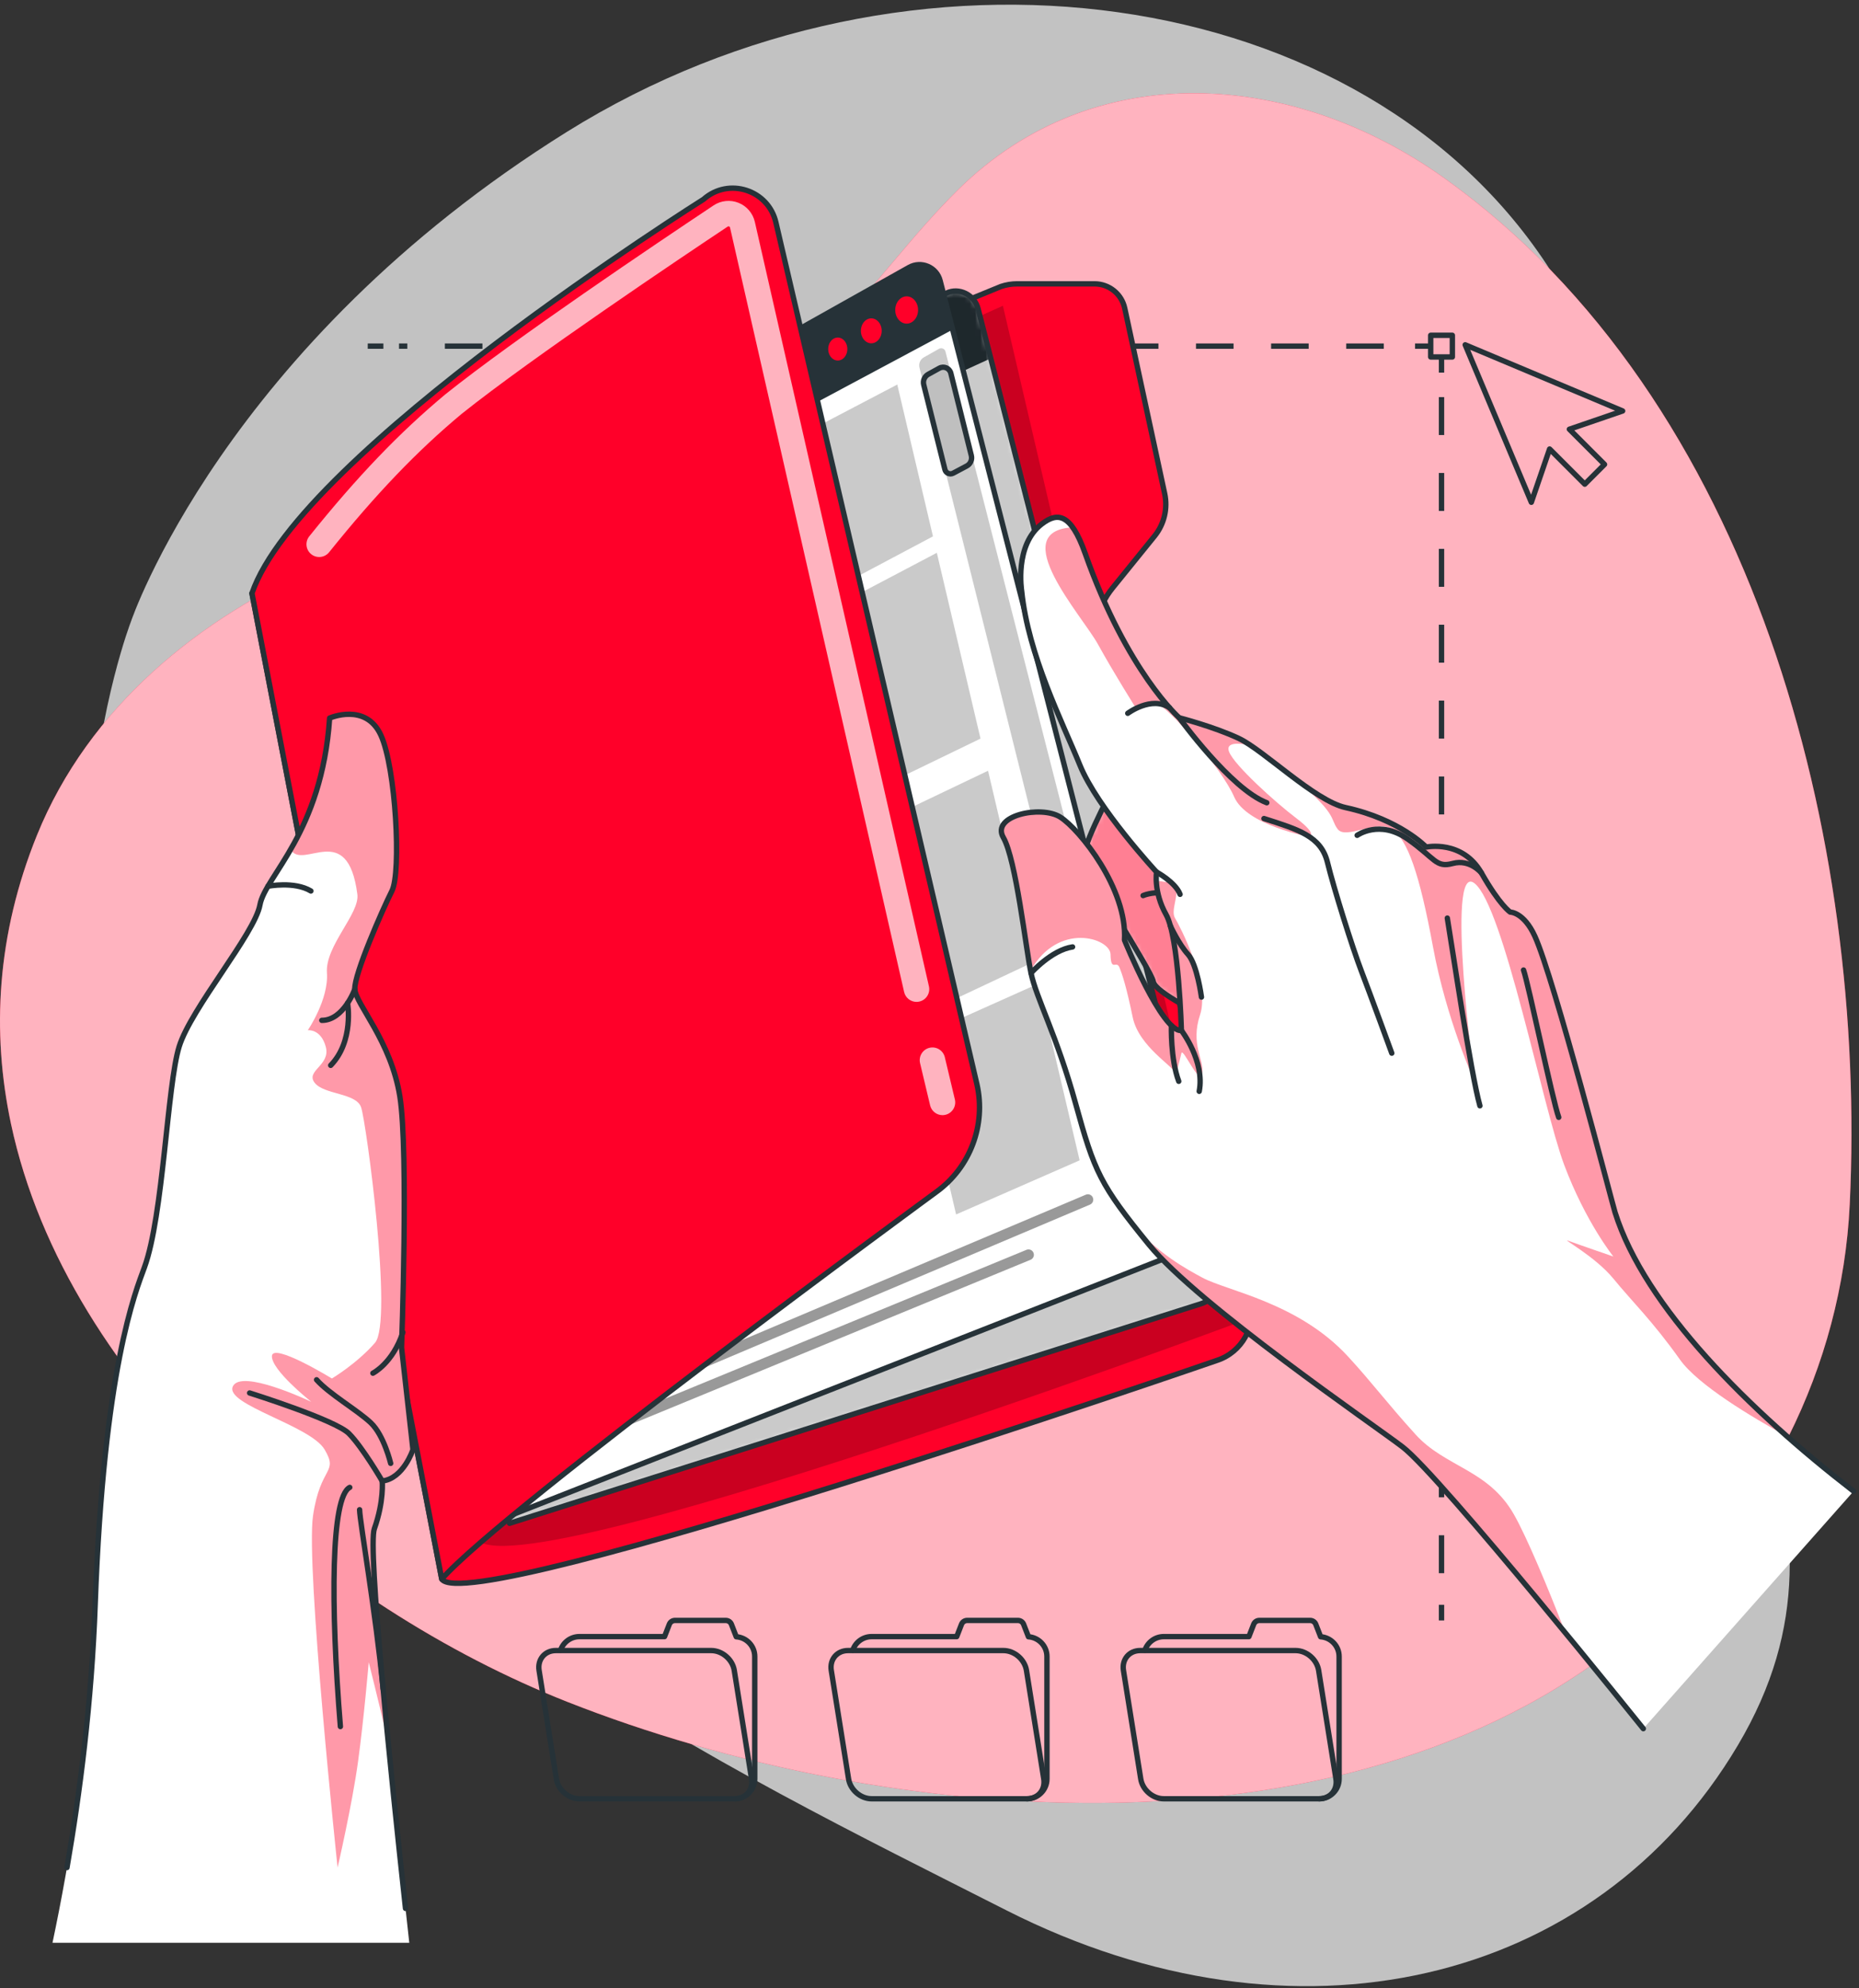 <?xml version="1.0" encoding="UTF-8"?> <svg xmlns="http://www.w3.org/2000/svg" width="346" height="370" viewBox="0 0 346 370" fill="none"><rect x="0" y="0" width="346" height="370" fill="#333333" stroke="none"/><g clip-path="url(#clip0_2044_88)"><path opacity="0.7" d="M24.354 115.717C24.354 115.717 1.15 175.639 33.757 235.998C66.365 296.359 133.542 328.227 187.305 355.484C241.068 382.741 296.896 369.467 323.427 324.821C349.957 280.175 313.567 248.303 313.524 184.634C313.481 120.966 323.052 104.108 288.583 50.318C254.115 -3.473 169.504 -15.377 105.544 24.518C41.584 64.413 24.354 115.717 24.354 115.717Z" fill="white"></path><path d="M2.048 209.149C-1.601 192.019 -0.596 173.904 6.866 155.456C16.481 131.687 37.136 114.798 60.281 104.943C93.915 90.621 126.932 90.349 154.27 62.285C162.702 53.629 169.78 43.715 178.392 35.238C203.797 10.232 240.98 13.268 268.745 33.094C326.667 74.455 347.5 156.371 344.278 224.095C342.832 254.487 328.323 282.773 305.357 302.713C253.416 347.812 165.221 340.225 105.565 316.685C61.079 299.13 12.495 258.177 2.048 209.149Z" fill="#FF0029"></path><path opacity="0.7" d="M2.048 209.149C-1.601 192.019 -0.596 173.904 6.866 155.456C16.481 131.687 37.136 114.798 60.281 104.943C93.915 90.621 126.932 90.349 154.27 62.285C162.702 53.629 169.78 43.715 178.392 35.238C203.797 10.232 240.98 13.268 268.745 33.094C326.667 74.455 347.5 156.371 344.278 224.095C342.832 254.487 328.323 282.773 305.357 302.713C253.416 347.812 165.221 340.225 105.565 316.685C61.079 299.13 12.495 258.177 2.048 209.149Z" fill="white"></path><path d="M266.282 64.413H263.369" stroke="#263238" stroke-linejoin="round"></path><path d="M257.55 64.413H74.266" stroke="#263238" stroke-linejoin="round" stroke-dasharray="6.99 6.99"></path><path d="M71.357 64.413H68.443" stroke="#263238" stroke-linejoin="round"></path><path d="M268.297 301.548V298.635" stroke="#263238" stroke-linejoin="round"></path><path d="M268.297 292.757V72.281" stroke="#263238" stroke-linejoin="round" stroke-dasharray="7.06 7.06"></path><path d="M268.297 69.34V66.427" stroke="#263238" stroke-linejoin="round"></path><path d="M270.316 62.395H266.283V66.428H270.316V62.395Z" stroke="#263238" stroke-miterlimit="10" stroke-linejoin="round"></path><path d="M302.009 76.476L272.705 64.166L285.015 93.47L288.416 83.555L294.959 90.098L298.637 86.42L292.094 79.877L302.009 76.476Z" stroke="#263238" stroke-miterlimit="10" stroke-linecap="round" stroke-linejoin="round"></path><path d="M245.532 334.733H216.613C214.566 334.733 212.644 333.078 212.318 331.037L209.098 310.844C208.772 308.803 210.167 307.148 212.214 307.148H241.132C243.179 307.148 245.102 308.803 245.428 310.844L248.648 331.037C248.973 333.078 247.578 334.733 245.532 334.733Z" stroke="#263238" stroke-miterlimit="10" stroke-linecap="round" stroke-linejoin="round"></path><path d="M245.533 334.733C247.579 334.733 249.238 333.075 249.238 331.028V308.26C249.238 306.304 247.718 304.719 245.797 304.581L244.897 302.265C244.728 301.831 244.31 301.545 243.844 301.545H234.389C233.923 301.545 233.505 301.83 233.337 302.265L232.447 304.554H216.613C214.982 304.554 213.598 305.608 213.102 307.071" stroke="#263238" stroke-miterlimit="10" stroke-linecap="round" stroke-linejoin="round"></path><path d="M136.768 334.733H107.85C105.803 334.733 103.88 333.078 103.555 331.037L100.334 310.844C100.009 308.803 101.404 307.148 103.451 307.148H132.369C134.416 307.148 136.339 308.803 136.664 310.844L139.885 331.037C140.21 333.078 138.814 334.733 136.768 334.733Z" stroke="#263238" stroke-miterlimit="10" stroke-linecap="round" stroke-linejoin="round"></path><path d="M136.769 334.733C138.816 334.733 140.475 333.075 140.475 331.028V308.26C140.475 306.304 138.954 304.719 137.034 304.581L136.133 302.265C135.964 301.831 135.547 301.545 135.081 301.545H125.626C125.16 301.545 124.742 301.83 124.573 302.265L123.684 304.554H107.851C106.22 304.554 104.835 305.608 104.34 307.071" stroke="#263238" stroke-miterlimit="10" stroke-linecap="round" stroke-linejoin="round"></path><path d="M191.151 334.733H162.233C160.186 334.733 158.263 333.078 157.938 331.037L154.717 310.844C154.392 308.803 155.787 307.148 157.834 307.148H186.752C188.799 307.148 190.722 308.803 191.047 310.844L194.268 331.037C194.593 333.078 193.198 334.733 191.151 334.733Z" stroke="#263238" stroke-miterlimit="10" stroke-linecap="round" stroke-linejoin="round"></path><path d="M191.152 334.733C193.199 334.733 194.858 333.075 194.858 331.028V308.26C194.858 306.304 193.337 304.719 191.417 304.581L190.516 302.265C190.347 301.831 189.929 301.545 189.464 301.545H180.008C179.543 301.545 179.125 301.83 178.956 302.265L178.066 304.554H162.234C160.602 304.554 159.218 305.608 158.723 307.071" stroke="#263238" stroke-miterlimit="10" stroke-linecap="round" stroke-linejoin="round"></path><path d="M207.052 109.44L214.89 99.755C216.678 97.546 217.37 94.644 216.772 91.864L209.336 57.358C208.766 54.711 206.425 52.82 203.717 52.82H189.306C188.281 52.82 187.264 52.989 186.293 53.317L46.895 110.401L82.221 293.852C87.177 301.296 226.555 253.137 226.555 253.137C231.159 251.598 233.828 246.8 232.706 242.077L204.192 122.018C203.145 117.607 204.201 112.963 207.052 109.44Z" fill="#FF0029" stroke="#263238" stroke-miterlimit="10" stroke-linecap="round" stroke-linejoin="round"></path><path opacity="0.3" d="M186.663 56.897L230.787 245.994C230.787 245.994 81.602 301.565 88.632 284.371C88.632 284.371 53.129 115.44 56.123 114.815C59.117 114.19 186.663 56.897 186.663 56.897Z" fill="black" fill-opacity="0.7"></path><path d="M223.497 242.625L94.839 283.471L63.343 119.34L61.551 110.002L176.174 54.542C178.47 53.424 181.375 54.85 182.031 57.422L184.4 66.69L227.427 235.321C228.243 238.52 226.554 241.655 223.497 242.625Z" fill="white"></path><mask id="mask0_2044_88" style="mask-type:luminance" maskUnits="userSpaceOnUse" x="61" y="54" width="167" height="230"><path d="M223.497 242.625L94.839 283.471L63.343 119.34L61.551 110.002L176.174 54.542C178.47 53.424 181.375 54.85 182.031 57.422L184.4 66.69L227.427 235.321C228.243 238.52 226.554 241.655 223.497 242.625Z" fill="white"></path></mask><g mask="url(#mask0_2044_88)"><path d="M184.398 66.69L64.261 121.681L61.549 110.002L176.171 54.542C178.468 53.424 181.373 54.85 182.029 57.422L184.398 66.69Z" fill="#263238"></path></g><mask id="mask1_2044_88" style="mask-type:luminance" maskUnits="userSpaceOnUse" x="61" y="54" width="167" height="230"><path d="M223.497 242.625L94.839 283.471L63.343 119.34L61.551 110.002L176.174 54.542C178.47 53.424 181.375 54.85 182.031 57.422L184.4 66.69L227.427 235.321C228.243 238.52 226.554 241.655 223.497 242.625Z" fill="white"></path></mask><g mask="url(#mask1_2044_88)"><path d="M178.381 62.622C178.381 64.3 177.189 65.578 175.719 65.475C174.249 65.373 173.057 63.929 173.057 62.251C173.057 60.572 174.249 59.295 175.719 59.397C177.189 59.5 178.381 60.944 178.381 62.622Z" fill="#FF0029" stroke="#263238" stroke-miterlimit="10" stroke-linecap="round" stroke-linejoin="round"></path></g><mask id="mask2_2044_88" style="mask-type:luminance" maskUnits="userSpaceOnUse" x="61" y="54" width="167" height="230"><path d="M223.497 242.625L94.839 283.471L63.343 119.34L61.551 110.002L176.174 54.542C178.47 53.424 181.375 54.85 182.031 57.422L184.4 66.69L227.427 235.321C228.243 238.52 226.554 241.655 223.497 242.625Z" fill="white"></path></mask><g mask="url(#mask2_2044_88)"><path d="M171.515 66.02C171.515 67.578 170.409 68.764 169.045 68.668C167.681 68.573 166.574 67.232 166.574 65.675C166.574 64.117 167.681 62.931 169.045 63.027C170.409 63.122 171.515 64.462 171.515 66.02Z" fill="#FF0029" stroke="#263238" stroke-miterlimit="10" stroke-linecap="round" stroke-linejoin="round"></path></g><mask id="mask3_2044_88" style="mask-type:luminance" maskUnits="userSpaceOnUse" x="61" y="54" width="167" height="230"><path d="M223.497 242.625L94.839 283.471L63.343 119.34L61.551 110.002L176.174 54.542C178.47 53.424 181.375 54.85 182.031 57.422L184.4 66.69L227.427 235.321C228.243 238.52 226.554 241.655 223.497 242.625Z" fill="white"></path></mask><g mask="url(#mask3_2044_88)"><path d="M165.033 68.957C165.033 70.414 163.998 71.523 162.722 71.434C161.446 71.345 160.412 70.091 160.412 68.633C160.412 67.176 161.446 66.067 162.722 66.156C163.998 66.245 165.033 67.499 165.033 68.957Z" fill="#FF0029" stroke="#263238" stroke-miterlimit="10" stroke-linecap="round" stroke-linejoin="round"></path></g><mask id="mask4_2044_88" style="mask-type:luminance" maskUnits="userSpaceOnUse" x="61" y="54" width="167" height="230"><path d="M223.497 242.625L94.839 283.471L63.343 119.34L61.551 110.002L176.174 54.542C178.47 53.424 181.375 54.85 182.031 57.422L184.4 66.69L227.427 235.321C228.243 238.52 226.554 241.655 223.497 242.625Z" fill="white"></path></mask><g mask="url(#mask4_2044_88)"><path opacity="0.3" d="M223.497 242.625L94.839 283.471L63.343 119.34L61.551 110.002L176.174 54.542C178.47 53.424 181.375 54.85 182.031 57.422L184.4 66.69L227.427 235.321C228.243 238.52 226.554 241.655 223.497 242.625Z" fill="black" fill-opacity="0.7"></path></g><path d="M223.497 242.625L94.839 283.471L63.343 119.34L61.551 110.002L176.173 54.542C178.47 53.424 181.375 54.85 182.031 57.422L184.4 66.69L227.427 235.321C228.243 238.52 226.554 241.655 223.497 242.625Z" stroke="#263238" stroke-miterlimit="10" stroke-linecap="round" stroke-linejoin="round"></path><path d="M215.883 234.536L88.962 284.371L57.891 122.441L56.123 113.228L169.197 49.76C171.463 48.482 174.328 49.705 174.975 52.231L177.312 61.333L219.758 226.958C220.564 230.099 218.898 233.352 215.883 234.536Z" fill="white" stroke="#263238" stroke-miterlimit="10" stroke-linecap="round" stroke-linejoin="round"></path><path d="M177.313 61.333L58.798 124.717L56.123 113.228L169.197 49.76C171.463 48.482 174.328 49.705 174.976 52.231L177.313 61.333Z" fill="#263238"></path><path d="M171.374 57.687C171.374 59.365 170.199 60.725 168.748 60.725C167.298 60.725 166.123 59.364 166.123 57.687C166.123 56.008 167.298 54.648 168.748 54.648C170.199 54.648 171.374 56.008 171.374 57.687Z" fill="#FF0029" stroke="#263238" stroke-miterlimit="10" stroke-linecap="round" stroke-linejoin="round"></path><path d="M164.603 61.562C164.603 63.12 163.512 64.383 162.166 64.383C160.82 64.383 159.729 63.12 159.729 61.562C159.729 60.004 160.82 58.741 162.166 58.741C163.512 58.741 164.603 60.004 164.603 61.562Z" fill="#FF0029" stroke="#263238" stroke-miterlimit="10" stroke-linecap="round" stroke-linejoin="round"></path><path d="M158.208 64.953C158.208 66.411 157.188 67.592 155.928 67.592C154.669 67.592 153.648 66.411 153.648 64.953C153.648 63.496 154.669 62.315 155.928 62.315C157.188 62.315 158.208 63.496 158.208 64.953Z" fill="#FF0029" stroke="#263238" stroke-miterlimit="10" stroke-linecap="round" stroke-linejoin="round"></path><path opacity="0.3" d="M175.974 65.427L213.348 211.766C213.501 212.365 213.199 212.988 212.633 213.239L209.224 214.748C208.516 215.062 207.696 214.662 207.508 213.91L171.132 68.408C170.944 67.658 171.281 66.875 171.955 66.496L174.768 64.911C175.242 64.645 175.84 64.901 175.974 65.427Z" fill="black" fill-opacity="0.7"></path><path d="M172.764 69.657L174.829 68.517C175.675 68.05 176.734 68.511 176.968 69.449L180.786 84.778C180.978 85.547 180.621 86.347 179.921 86.718L177.403 88.055C176.792 88.379 176.039 88.044 175.871 87.372L171.924 71.585C171.735 70.827 172.08 70.035 172.764 69.657Z" fill="#BFBFBF" stroke="#263238" stroke-miterlimit="10" stroke-linecap="round" stroke-linejoin="round"></path><path opacity="0.4" d="M191.428 233.503L109.676 267.169" stroke="black" stroke-width="2" stroke-miterlimit="10" stroke-linecap="round" stroke-linejoin="round"></path><path opacity="0.4" d="M202.479 223.241L98.623 267.169" stroke="black" stroke-width="2" stroke-miterlimit="10" stroke-linecap="round" stroke-linejoin="round"></path><path opacity="0.3" d="M192.275 179.062L183.898 143.426L161.184 154.276L169.487 189.792L192.275 179.062Z" fill="black" fill-opacity="0.7"></path><path opacity="0.3" d="M151.928 114.684L159.817 148.428L182.493 137.447L174.365 102.869L151.928 114.684Z" fill="black" fill-opacity="0.7"></path><path opacity="0.3" d="M173.645 99.812L167.003 71.56L144.59 83.299L151.231 111.707L173.645 99.812Z" fill="black" fill-opacity="0.7"></path><path opacity="0.3" d="M170.311 193.312L177.951 225.995L200.942 215.926L193.217 183.066L170.311 193.312Z" fill="black" fill-opacity="0.7"></path><path d="M46.895 110.401L82.221 293.852C93.528 280.938 174.296 221.784 174.296 221.784C180.579 217.225 183.543 209.362 181.832 201.791L144.421 41.438C143.04 35.329 135.612 32.94 130.929 37.099C130.929 37.099 55.821 84.288 46.895 110.401Z" fill="#FF0029" stroke="#263238" stroke-miterlimit="10" stroke-linecap="round" stroke-linejoin="round"></path><g opacity="0.7"><path d="M175.418 207.516C174.35 207.516 173.381 206.789 173.118 205.706C172.481 203.082 171.856 200.456 171.242 197.826C170.945 196.553 171.736 195.279 173.009 194.981C174.28 194.683 175.556 195.474 175.854 196.748C176.464 199.364 177.086 201.977 177.721 204.588C178.029 205.858 177.249 207.139 175.978 207.448C175.791 207.494 175.603 207.516 175.418 207.516Z" fill="white"></path></g><g opacity="0.7"><path d="M170.583 186.44C169.503 186.44 168.526 185.695 168.276 184.597L135.874 42.347C135.865 42.31 135.84 42.196 135.698 42.139C135.557 42.083 135.466 42.146 135.436 42.167C127.117 47.705 98.963 66.584 85.918 77.02C77.61 83.944 69.993 91.894 61.255 102.768C60.437 103.788 58.945 103.951 57.926 103.131C56.906 102.312 56.744 100.821 57.563 99.802C66.505 88.672 74.327 80.515 82.923 73.352C95.794 63.054 122.098 45.356 132.811 38.224C134.186 37.309 135.921 37.129 137.454 37.74C138.989 38.353 140.125 39.682 140.493 41.295L172.894 183.545C173.185 184.82 172.388 186.089 171.112 186.379C170.935 186.421 170.758 186.44 170.583 186.44Z" fill="white"></path></g><path d="M76.175 361.527C75.062 351.469 73.554 337.498 72.246 324.188C70.345 304.758 68.866 286.768 69.671 284.494C71.504 279.323 71.133 275.6 71.133 275.6C75.091 275.162 76.863 269.756 76.863 269.756L74.738 250.766C74.738 250.766 76.063 214.404 74.433 204.076C72.795 193.74 66.174 186.823 66.037 184.071C65.9 181.326 71.206 169.239 72.95 165.78C74.694 162.321 73.691 142.858 70.875 136.773C70.053 135.005 68.913 134.001 67.698 133.468C64.734 132.145 61.353 133.632 61.353 133.632C60.582 145.046 57.215 152.655 54.094 158.076L54.095 158.084C51.364 162.824 48.841 165.892 48.385 168.395C47.412 173.757 35.58 187.595 33.345 194.753C31.118 201.909 30.386 226.25 26.881 235.834C25.229 240.351 19.281 254.729 17.716 298.589C16.816 323.789 12.922 346.641 9.771 361.528H76.175V361.527Z" fill="white"></path><path opacity="0.4" d="M72.949 165.778C71.205 169.238 65.9 181.325 66.036 184.069C66.173 186.821 72.793 193.739 74.432 204.074C76.062 214.403 74.737 250.764 74.737 250.764L76.862 269.755C76.862 269.755 75.091 275.16 71.133 275.598C71.133 275.598 71.502 279.321 69.67 284.492C68.865 286.767 70.344 304.757 72.246 324.186C70.261 315.801 68.63 309.319 68.63 309.319C68.63 309.319 67.756 319.646 66.643 327.79C65.53 335.933 62.832 347.528 62.832 347.528C62.832 347.528 56.882 291.434 58.26 282.065C59.63 272.69 63.054 274.225 60.416 269.741C57.786 265.264 41.769 261.373 43.334 257.997C44.869 254.687 57.417 260.615 57.934 260.859C57.51 260.519 50.556 254.95 50.609 252.37C50.666 249.714 61.772 256.521 61.772 256.521C61.772 256.521 66.401 253.772 69.795 249.878C73.189 245.984 68.152 208.719 67.204 206.034C66.256 203.35 60.303 203.729 58.562 201.488C56.822 199.248 61.549 198.247 60.642 194.828C59.734 191.41 57.292 191.712 57.292 191.712C57.292 191.712 61.202 185.998 60.85 181.012C60.505 176.018 66.98 170.018 66.513 166.42C64.694 152.413 56.356 162.063 54.092 158.077L54.092 158.07C57.212 152.648 60.58 145.04 61.351 133.625C61.351 133.625 64.732 132.139 67.696 133.461C68.911 133.994 70.051 134.999 70.872 136.767C73.691 142.856 74.693 162.32 72.949 165.778Z" fill="#FF0029"></path><path d="M12.465 347.531C14.839 333.872 17.062 316.844 17.715 298.586C19.281 254.728 25.232 240.348 26.884 235.832C30.391 226.248 31.119 201.909 33.349 194.75C35.579 187.592 47.416 173.751 48.381 168.391C49.347 163.03 59.904 155.019 61.351 133.626C61.351 133.626 68.053 130.684 70.872 136.771C73.69 142.858 74.695 162.319 72.949 165.78C71.204 169.241 65.899 181.322 66.037 184.07C66.174 186.82 72.798 193.739 74.43 204.071C76.062 214.404 74.735 250.764 74.735 250.764L76.86 269.753C76.86 269.753 75.094 275.163 71.135 275.598C71.135 275.598 71.507 279.319 69.672 284.489C68.421 288.016 72.656 329.273 75.472 355.13" stroke="#263238" stroke-miterlimit="10" stroke-linecap="round" stroke-linejoin="round"></path><path d="M66.035 184.071C66.035 184.071 63.946 189.89 59.898 189.878" stroke="#263238" stroke-miterlimit="10" stroke-linecap="round" stroke-linejoin="round"></path><path d="M64.691 186.677C64.691 186.677 65.922 193.748 61.551 198.251" stroke="#263238" stroke-miterlimit="10" stroke-linecap="round" stroke-linejoin="round"></path><path d="M49.877 164.918C49.877 164.918 54.787 163.95 57.864 165.803" stroke="#263238" stroke-miterlimit="10" stroke-linecap="round" stroke-linejoin="round"></path><path d="M46.463 259.217C46.463 259.217 62.42 264.228 64.943 266.765C67.466 269.302 71.135 275.6 71.135 275.6" stroke="#263238" stroke-miterlimit="10" stroke-linecap="round" stroke-linejoin="round"></path><path d="M58.924 256.761C61.264 259.399 66.511 262.41 68.996 264.752C71.48 267.095 72.711 272.314 72.711 272.314" stroke="#263238" stroke-miterlimit="10" stroke-linecap="round" stroke-linejoin="round"></path><path d="M69.404 255.532C69.404 255.532 73.089 253.702 74.985 247.931" stroke="#263238" stroke-miterlimit="10" stroke-linecap="round" stroke-linejoin="round"></path><path d="M65.098 276.789C61.601 278.549 61.508 298.594 63.353 321.291" stroke="#263238" stroke-miterlimit="10" stroke-linecap="round" stroke-linejoin="round"></path><path d="M66.928 280.938C66.961 283.157 69.934 300.071 71.306 314.286" stroke="#263238" stroke-miterlimit="10" stroke-linecap="round" stroke-linejoin="round"></path><path d="M208.291 144.506C208.291 144.506 201.768 156.421 201.831 159.118C201.893 161.815 214.294 180.531 214.647 182.65C215 184.77 223.965 188.874 227.244 191.04C230.522 193.206 234.668 177.465 234.133 166.129C233.597 154.793 208.291 144.506 208.291 144.506Z" fill="white"></path><mask id="mask5_2044_88" style="mask-type:luminance" maskUnits="userSpaceOnUse" x="201" y="144" width="34" height="48"><path d="M208.291 144.506C208.291 144.506 201.768 156.421 201.831 159.118C201.893 161.815 214.294 180.531 214.647 182.65C215 184.77 223.965 188.874 227.244 191.04C230.522 193.206 234.668 177.465 234.133 166.129C233.597 154.793 208.291 144.506 208.291 144.506Z" fill="white"></path></mask><g mask="url(#mask5_2044_88)"><path opacity="0.5" d="M208.291 144.506C208.291 144.506 201.768 156.421 201.831 159.118C201.893 161.815 214.294 180.531 214.647 182.65C215 184.77 223.965 188.874 227.244 191.04C230.522 193.206 234.668 177.465 234.133 166.129C233.597 154.793 208.291 144.506 208.291 144.506Z" fill="#FF0029"></path></g><path d="M208.291 144.506C208.291 144.506 201.768 156.421 201.831 159.118C201.893 161.815 214.294 180.531 214.647 182.65C215 184.77 223.965 188.874 227.244 191.04C230.522 193.206 234.668 177.465 234.133 166.129C233.597 154.793 208.291 144.506 208.291 144.506Z" stroke="#263238" stroke-miterlimit="10" stroke-linecap="round" stroke-linejoin="round"></path><path d="M212.756 166.656C212.756 166.656 219.164 163.74 226.134 171.511" stroke="#263238" stroke-miterlimit="10" stroke-linecap="round" stroke-linejoin="round"></path><path d="M344.996 277.498L305.854 321.681C305.854 321.681 299.417 313.668 291.367 303.875C279.926 289.96 265.223 272.457 261.064 269.268C255.986 265.37 222.978 242.797 213.858 231.624C212.549 230.018 211.414 228.6 210.408 227.306V227.299C204.383 219.546 203.19 216.219 200.196 205.392C196.71 192.742 192.869 185.756 191.893 181.077C191.864 180.939 191.834 180.795 191.806 180.643C190.801 175.45 189.036 159.828 186.744 155.857C184.379 151.764 193.766 149.782 197.346 152.06C200.926 154.331 209.851 165.404 209.287 174.936C209.287 174.936 216.302 192.229 219.882 191.759C219.882 191.759 219.419 174.437 217.04 170.206C215.622 167.689 215.261 165.36 215.21 163.885C215.159 162.887 215.261 162.279 215.261 162.279C215.261 162.279 204.224 150.374 200.984 142.361C197.737 134.348 191.379 122.01 190.157 110.003C190.157 110.003 188.732 101.375 193.961 97.463C195.957 95.966 197.794 95.546 199.653 98.128C200.412 99.199 201.186 100.775 201.974 102.996C209.807 125.105 219.484 133.574 219.484 133.574C219.484 133.574 225.892 135.215 230.55 137.407C231.215 137.718 231.975 138.181 232.814 138.745C232.821 138.745 232.821 138.745 232.828 138.745C232.828 138.752 232.828 138.752 232.828 138.752C234.882 140.134 237.385 142.136 239.959 144.097C243.676 146.918 247.546 149.651 250.454 150.288C260.579 152.486 265.446 157.629 265.446 157.629C265.446 157.629 272.173 156.197 275.73 162.46C279.181 168.52 281.083 169.728 281.083 169.728C281.133 169.728 283.621 169.75 285.661 174.205C289.255 182.059 300.06 223.913 300.589 225.605C304.935 239.448 317.86 254.303 332.635 267.322C332.635 267.322 332.635 267.329 332.642 267.329C336.671 270.873 340.831 274.28 344.996 277.498Z" fill="white"></path><path opacity="0.4" d="M232.83 138.752C232.83 138.752 232.822 138.752 232.816 138.744C232.823 138.744 232.823 138.744 232.83 138.744C232.83 138.752 232.83 138.752 232.83 138.752Z" fill="#FF0029"></path><path opacity="0.4" d="M243.716 155.719C243.716 155.719 232.013 153.607 229.707 148.298C227.407 142.989 217.608 131.656 215.264 130.919C212.927 130.174 211.452 131.823 211.452 131.823C211.452 131.823 207.395 125.408 204.343 119.875C201.443 114.617 187.108 98.843 199.657 98.127C200.416 99.198 201.19 100.774 201.978 102.995C209.811 125.105 219.488 133.573 219.488 133.573C219.488 133.573 225.895 135.215 230.553 137.406C231.219 137.718 231.979 138.181 232.818 138.744C232.514 138.672 227.834 137.507 228.761 139.901C229.708 142.382 237.338 149.289 241.345 152.319C245.35 155.357 243.716 155.719 243.716 155.719Z" fill="#FF0029"></path><path opacity="0.4" d="M332.638 267.322C326.02 263.699 316.025 257.717 312.683 253.016C307.534 245.769 303.715 242.146 300.287 237.943C296.851 233.749 290.364 230.32 291.89 230.891C293.415 231.462 300.287 233.828 300.287 233.828C300.287 233.828 295.138 227.456 291.13 216.774C287.123 206.092 279.833 168.527 274.416 164.354C268.999 160.18 274.416 201.217 274.416 201.217C274.416 201.217 269.195 189.689 266.714 176.215C264.233 162.734 261.969 156.117 259.04 154.294C256.111 152.478 250.498 156.311 248.972 154.294C247.447 152.283 249.168 151.538 239.961 144.096C243.678 146.917 247.548 149.651 250.456 150.287C260.581 152.486 265.448 157.628 265.448 157.628C265.448 157.628 272.175 156.196 275.732 162.459C279.183 168.52 281.085 169.728 281.085 169.728C281.135 169.728 283.623 169.749 285.663 174.204C289.257 182.058 300.062 223.913 300.59 225.605C304.938 239.448 317.862 254.304 332.638 267.322Z" fill="#FF0029"></path><path opacity="0.4" d="M223.746 199.714C223.319 202.245 220.166 194.839 219.884 195.982C219.602 197.133 218.748 200.886 218.698 199.714C218.654 198.542 211.971 194.839 210.822 189.307C209.679 183.774 208.92 181.409 208.348 180.021C207.777 178.625 206.757 180.946 206.692 177.591C206.633 174.589 196.964 171.421 191.807 180.643C190.801 175.45 189.037 159.828 186.744 155.858C184.38 151.764 193.767 149.782 197.347 152.06C200.927 154.331 209.852 165.404 209.288 174.936C209.288 174.936 216.303 192.229 219.883 191.759C219.883 191.759 219.42 174.437 217.04 170.206C215.623 167.689 215.262 165.36 215.211 163.885L218.697 164.355C219.637 166.424 217.8 169.36 218.697 170.85C219.601 172.333 225.235 183.189 223.369 188.801C221.504 194.405 224.172 197.183 223.746 199.714Z" fill="#FF0029"></path><path opacity="0.4" d="M291.367 303.876C279.926 289.961 265.223 272.459 261.064 269.269C255.986 265.371 222.978 242.798 213.858 231.625C212.549 230.019 211.414 228.601 210.408 227.307C215.263 233.236 221.195 236.356 223.792 237.759C228.37 240.233 241.629 242.371 250.881 252.412C255.376 257.29 257.939 260.837 263.472 266.942C268.997 273.045 277.011 273.429 281.777 281.826C284.172 286.033 288.142 295.515 291.367 303.876Z" fill="#FF0029"></path><path d="M305.855 321.683C305.855 321.683 268.148 274.708 261.067 269.27C255.989 265.371 222.98 242.8 213.858 231.624C204.736 220.448 203.69 218.037 200.2 205.389C196.71 192.741 192.875 185.756 191.893 181.074C190.911 176.392 189.103 159.945 186.743 155.855C184.382 151.765 193.771 149.784 197.347 152.056C200.925 154.329 209.851 165.407 209.289 174.937C209.289 174.937 216.305 192.228 219.884 191.756C219.884 191.756 219.419 174.435 217.039 170.204C214.66 165.973 215.264 162.28 215.264 162.28C215.264 162.28 204.225 150.373 200.982 142.358C197.739 134.343 191.378 122.007 190.157 110.004C190.157 110.004 188.732 101.377 193.963 97.459C196.78 95.349 199.278 95.379 201.976 102.993C209.81 125.103 219.486 133.574 219.486 133.574C219.486 133.574 225.893 135.213 230.552 137.403C235.21 139.593 244.71 149.035 250.459 150.286C260.581 152.487 265.447 157.632 265.447 157.632C265.447 157.632 272.176 156.198 275.734 162.458C279.18 168.522 281.082 169.731 281.082 169.731C281.082 169.731 283.6 169.71 285.659 174.202C289.261 182.058 300.061 223.91 300.594 225.607C306.126 243.222 325.555 262.486 345 277.502" stroke="#263238" stroke-miterlimit="10" stroke-linecap="round" stroke-linejoin="round"></path><path d="M219.486 133.575C219.486 133.575 229.066 146.841 235.774 149.383" stroke="#263238" stroke-miterlimit="10" stroke-linecap="round" stroke-linejoin="round"></path><path d="M235.252 152.323C241.715 154.392 245.883 155.624 247.073 160.493C248.261 165.363 251.718 176.376 253.382 180.708C255.046 185.04 259.04 195.983 259.04 195.983" stroke="#263238" stroke-miterlimit="10" stroke-linecap="round" stroke-linejoin="round"></path><path d="M219.885 191.757C219.885 191.757 224.282 197.477 223.2 203.081" stroke="#263238" stroke-miterlimit="10" stroke-linecap="round" stroke-linejoin="round"></path><path d="M218.019 190.834C218.019 190.834 217.826 197.054 219.39 201.217" stroke="#263238" stroke-miterlimit="10" stroke-linecap="round" stroke-linejoin="round"></path><path d="M215.266 162.281C215.266 162.281 218.794 164.184 219.636 166.425" stroke="#263238" stroke-miterlimit="10" stroke-linecap="round" stroke-linejoin="round"></path><path d="M217.83 172.297C217.83 172.297 219.405 175.716 221.109 177.59C222.813 179.463 223.616 185.547 223.616 185.547" stroke="#263238" stroke-miterlimit="10" stroke-linecap="round" stroke-linejoin="round"></path><path d="M191.893 181.074C191.893 181.074 195.697 176.792 199.627 176.212" stroke="#263238" stroke-miterlimit="10" stroke-linecap="round" stroke-linejoin="round"></path><path d="M209.9 132.738C209.9 132.738 214.322 129.424 217.68 131.711" stroke="#263238" stroke-miterlimit="10" stroke-linecap="round" stroke-linejoin="round"></path><path d="M283.561 180.512C284.446 182.934 288.972 204.808 290.111 207.919" stroke="#263238" stroke-miterlimit="10" stroke-linecap="round" stroke-linejoin="round"></path><path d="M252.596 155.444C252.596 155.444 256.754 152.463 261.971 156.116C267.186 159.769 267.193 161.536 270.402 160.677C273.611 159.818 275.735 162.458 275.735 162.458" stroke="#263238" stroke-miterlimit="10" stroke-linecap="round" stroke-linejoin="round"></path><path d="M269.377 170.846C270.207 175.756 273.739 199.752 275.444 205.776" stroke="#263238" stroke-miterlimit="10" stroke-linecap="round" stroke-linejoin="round"></path></g><defs><clipPath id="clip0_2044_88"><rect width="346" height="370" fill="white"></rect></clipPath></defs></svg> 